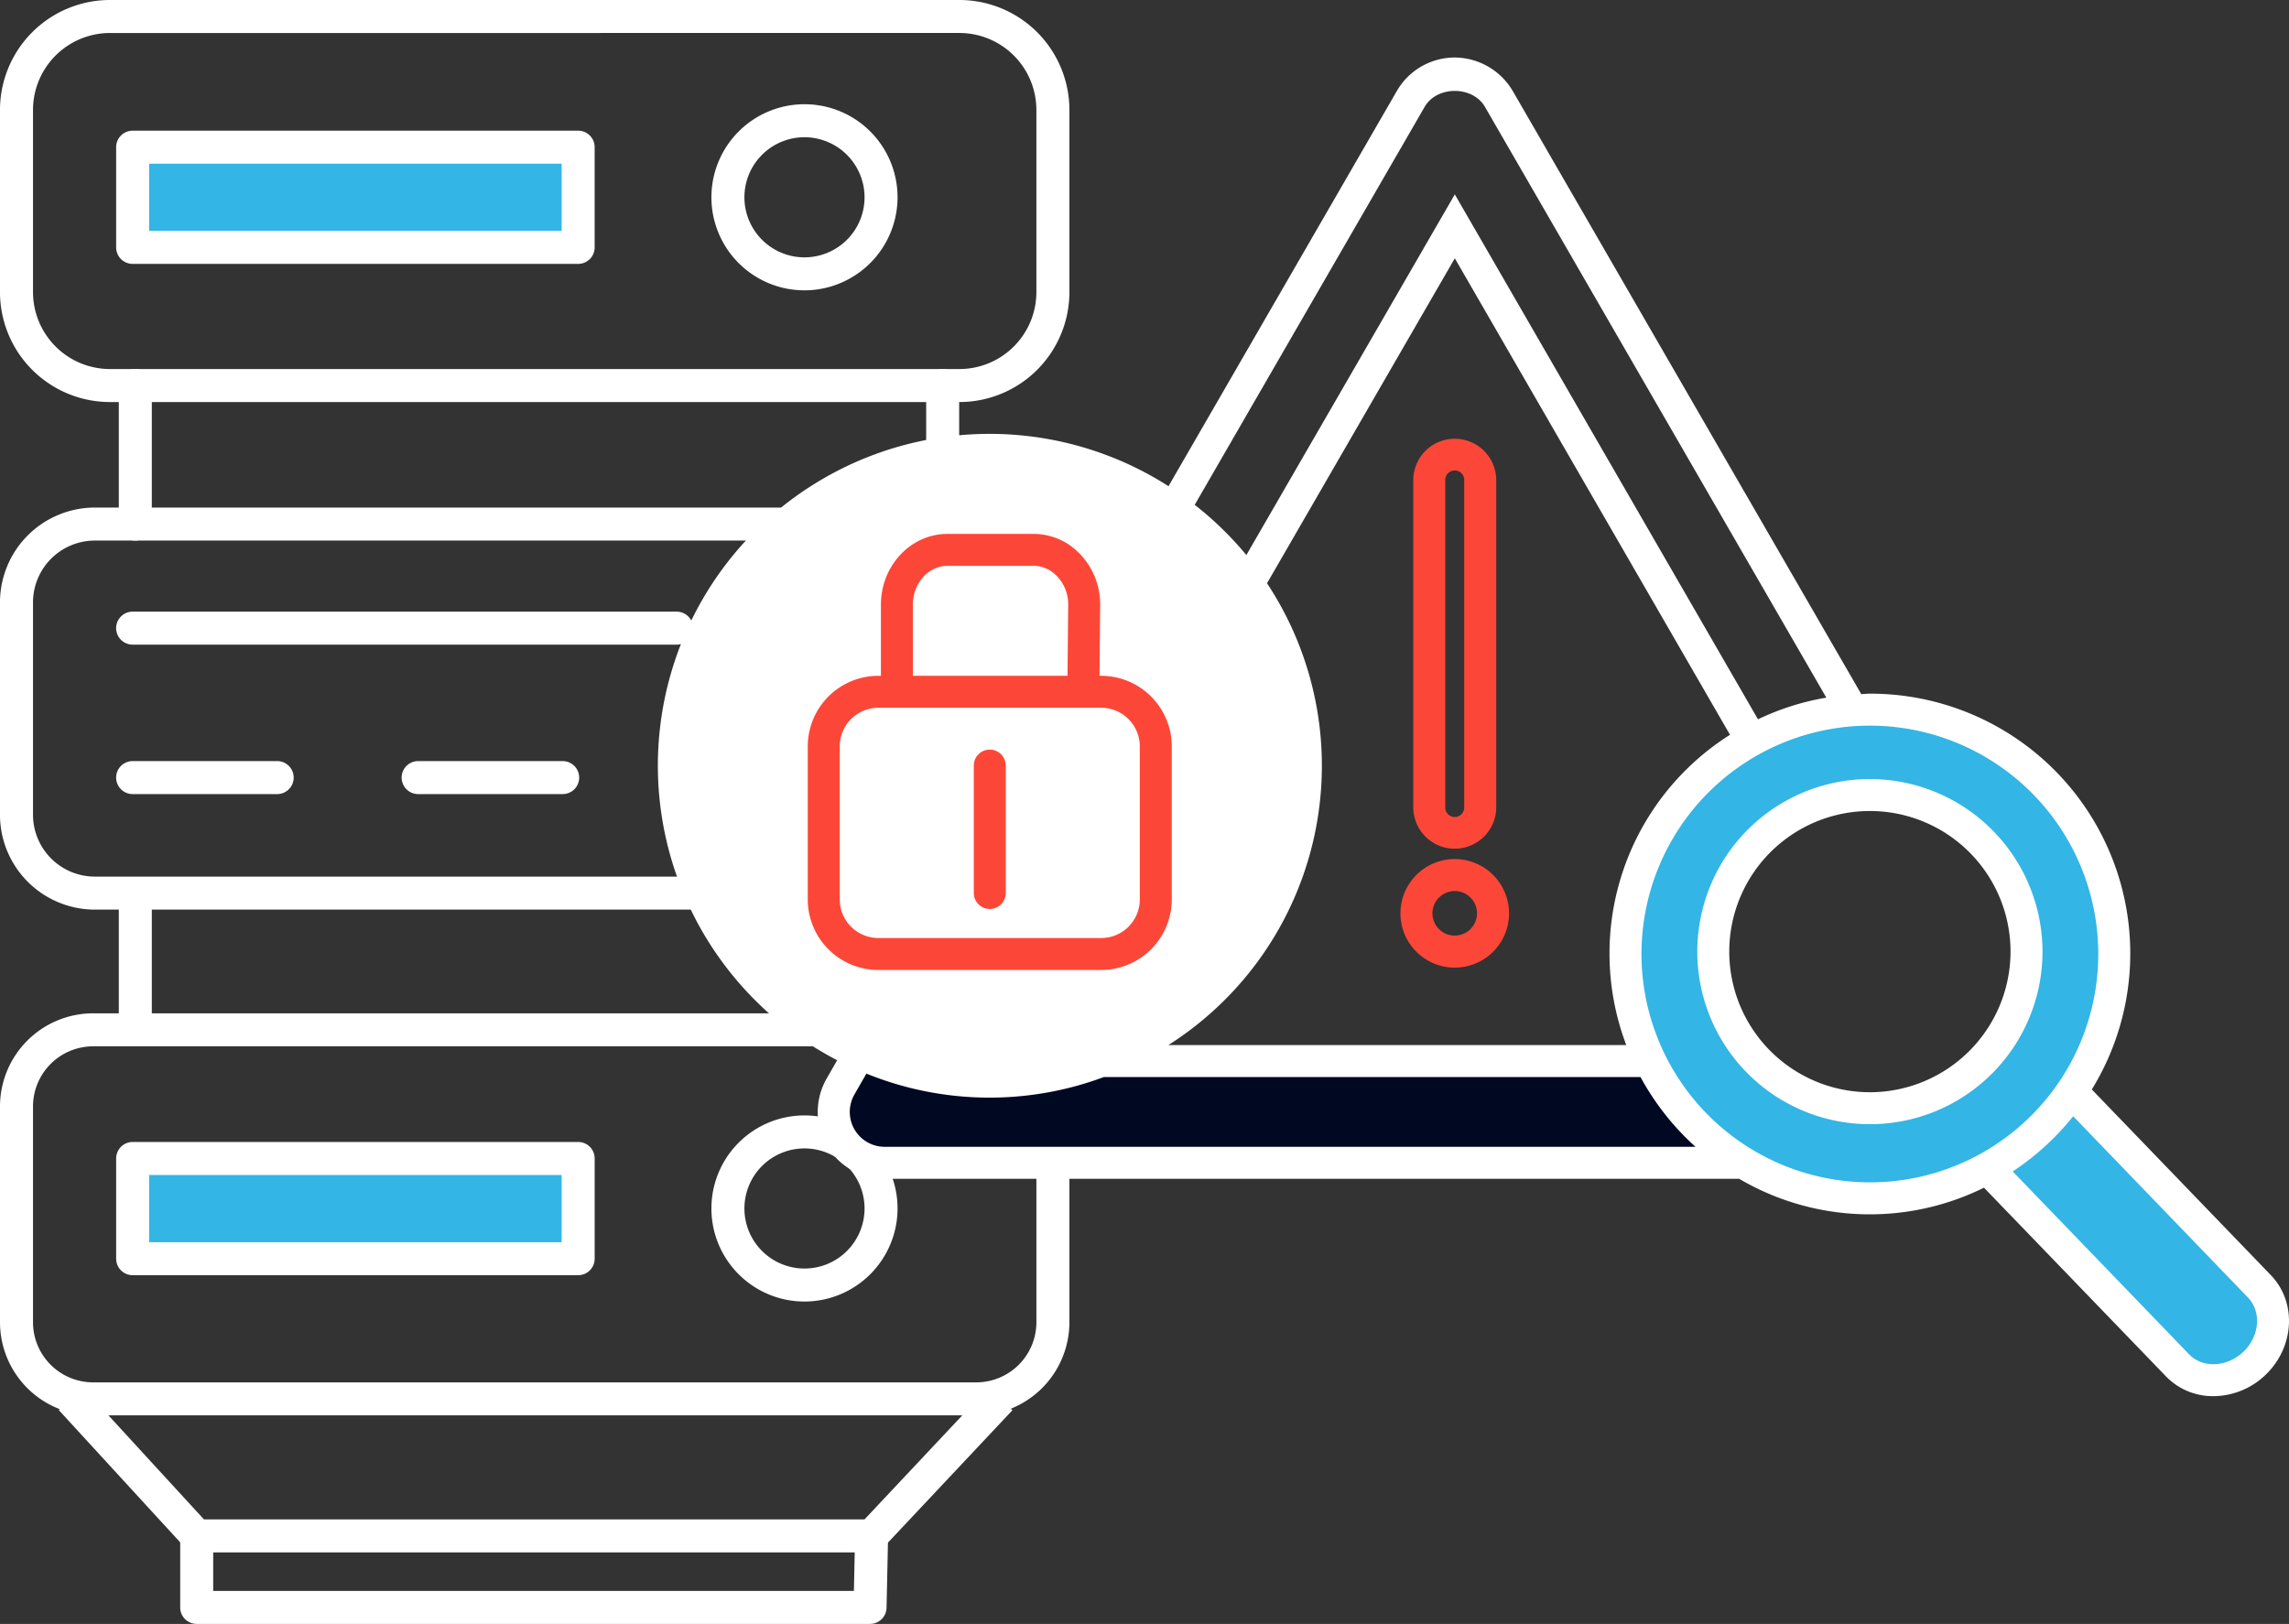 <svg xmlns="http://www.w3.org/2000/svg" width="470.516" height="333.86" viewBox="0 0 470.516 333.86">
  <rect x="0" y="0" width="470.516" height="333.86" fill="#333333" stroke="none"/>
  <g id="Group_1071" data-name="Group 1071" transform="translate(-549.178 -371.2)">
    <g id="Group_763" data-name="Group 763" transform="translate(549.178 371.2)">
      <rect id="Rectangle_272" data-name="Rectangle 272" width="91.463" height="23.262" transform="translate(27.821 28.897)" fill="#33b5e5"/>
      <rect id="Rectangle_273" data-name="Rectangle 273" width="91.463" height="20.017" transform="translate(27.821 238.028)" fill="#33b5e5"/>
      <g id="Group_762" data-name="Group 762">
        <path id="Path_3430" data-name="Path 3430" d="M746.4,453.856H571.775a22.621,22.621,0,0,1-22.6-22.6V393.8a22.627,22.627,0,0,1,22.6-22.6H746.4A22.627,22.627,0,0,1,769,393.8v37.454A22.621,22.621,0,0,1,746.4,453.856ZM571.775,377.984a15.836,15.836,0,0,0-15.813,15.82v37.454a15.834,15.834,0,0,0,15.813,15.813H746.4a15.834,15.834,0,0,0,15.813-15.813V393.8a15.835,15.835,0,0,0-15.813-15.82Z" transform="translate(-549.178 -371.2)" fill="#fff"/>
        <path id="Path_3431" data-name="Path 3431" d="M749.5,469.238H568.675a19.517,19.517,0,0,1-19.5-19.5V406.072a19.516,19.516,0,0,1,19.5-19.49H749.5a19.516,19.516,0,0,1,19.5,19.49v43.669A19.517,19.517,0,0,1,749.5,469.238ZM568.675,393.366a12.724,12.724,0,0,0-12.713,12.706v43.669a12.73,12.73,0,0,0,12.713,12.713H749.5a12.73,12.73,0,0,0,12.713-12.713V406.072A12.724,12.724,0,0,0,749.5,393.366Z" transform="translate(-549.178 -282.231)" fill="#fff"/>
        <path id="Path_3432" data-name="Path 3432" d="M749.862,484.565H568.316a19.16,19.16,0,0,1-19.138-19.138V421.06a19.163,19.163,0,0,1,19.138-19.151H749.862A19.163,19.163,0,0,1,769,421.06v44.367A19.16,19.16,0,0,1,749.862,484.565ZM568.316,408.693a12.375,12.375,0,0,0-12.354,12.367v44.367a12.373,12.373,0,0,0,12.354,12.354H749.862a12.373,12.373,0,0,0,12.353-12.354V421.06a12.376,12.376,0,0,0-12.353-12.367Z" transform="translate(-549.178 -193.58)" fill="#fff"/>
        <path id="Path_3433" data-name="Path 3433" d="M719.511,447.144H577.822l-26.864-29.276,5-4.584,24.85,27.076H716.583l25.473-27.109L747,417.9Z" transform="translate(-538.882 -127.983)" fill="#fff"/>
        <path id="Path_3434" data-name="Path 3434" d="M696.444,438.733H558.03a3.385,3.385,0,0,1-3.392-3.392v-14.7a3.392,3.392,0,0,1,6.784,0v11.309h131.7l.244-11.383a3.311,3.311,0,0,1,3.466-3.317,3.394,3.394,0,0,1,3.317,3.467l-.319,14.7A3.4,3.4,0,0,1,696.444,438.733Z" transform="translate(-517.597 -104.873)" fill="#fff"/>
        <path id="Path_3435" data-name="Path 3435" d="M556.17,417.647a3.393,3.393,0,0,1-3.392-3.392V385.776a3.392,3.392,0,0,1,6.784,0v28.479A3.389,3.389,0,0,1,556.17,417.647Z" transform="translate(-528.355 -306.512)" fill="#fff"/>
        <path id="Path_3436" data-name="Path 3436" d="M580.633,417.647a3.393,3.393,0,0,1-3.392-3.392V385.776a3.392,3.392,0,1,1,6.784,0v28.479A3.389,3.389,0,0,1,580.633,417.647Z" transform="translate(-386.862 -306.512)" fill="#fff"/>
        <path id="Path_3437" data-name="Path 3437" d="M556.17,429.516a3.389,3.389,0,0,1-3.392-3.392V401.41a3.392,3.392,0,0,1,6.784,0v24.714A3.385,3.385,0,0,1,556.17,429.516Z" transform="translate(-528.355 -216.085)" fill="#fff"/>
        <path id="Path_3438" data-name="Path 3438" d="M580.633,429.516a3.389,3.389,0,0,1-3.392-3.392V401.41a3.392,3.392,0,0,1,6.784,0v24.714A3.385,3.385,0,0,1,580.633,429.516Z" transform="translate(-386.862 -216.085)" fill="#fff"/>
        <path id="Path_3439" data-name="Path 3439" d="M647.666,402.547H556.089a3.389,3.389,0,0,1-3.391-3.392v-20.6a3.393,3.393,0,0,1,3.391-3.392h91.577a3.389,3.389,0,0,1,3.392,3.392v20.6A3.384,3.384,0,0,1,647.666,402.547Zm-88.185-6.784h84.793V381.944H559.481Z" transform="translate(-528.824 -348.296)" fill="#fff"/>
        <path id="Path_3440" data-name="Path 3440" d="M647.666,433.195H556.089A3.393,3.393,0,0,1,552.7,429.8V409.2a3.389,3.389,0,0,1,3.391-3.392h91.577a3.384,3.384,0,0,1,3.392,3.392v20.6A3.389,3.389,0,0,1,647.666,433.195Zm-88.185-6.784h84.793V412.592H559.481Z" transform="translate(-528.824 -171.028)" fill="#fff"/>
        <path id="Path_3441" data-name="Path 3441" d="M589.866,443.265a19.131,19.131,0,1,1,19.124-19.131A19.152,19.152,0,0,1,589.866,443.265Zm0-31.478a12.347,12.347,0,1,0,12.34,12.347A12.357,12.357,0,0,0,589.866,411.787Z" transform="translate(-424.493 -175.684)" fill="#fff"/>
        <path id="Path_3442" data-name="Path 3442" d="M589.866,427.936a19.127,19.127,0,1,1,19.124-19.131A19.152,19.152,0,0,1,589.866,427.936Zm0-31.471a12.343,12.343,0,1,0,12.34,12.34A12.355,12.355,0,0,0,589.866,396.465Z" transform="translate(-424.493 -264.306)" fill="#fff"/>
        <path id="Path_3443" data-name="Path 3443" d="M589.866,412.62A19.131,19.131,0,1,1,608.99,393.49,19.156,19.156,0,0,1,589.866,412.62Zm0-31.477a12.347,12.347,0,1,0,12.34,12.347A12.361,12.361,0,0,0,589.866,381.143Z" transform="translate(-424.493 -352.929)" fill="#fff"/>
        <path id="Path_3444" data-name="Path 3444" d="M667.909,396.52H556.089a3.392,3.392,0,0,1,0-6.784H667.909a3.392,3.392,0,1,1,0,6.784Z" transform="translate(-528.824 -263.988)" fill="#fff"/>
        <path id="Path_3445" data-name="Path 3445" d="M585.8,401.049H556.089a3.392,3.392,0,0,1,0-6.784H585.8a3.392,3.392,0,1,1,0,6.784Z" transform="translate(-528.824 -237.792)" fill="#fff"/>
        <path id="Path_3446" data-name="Path 3446" d="M594.447,401.049H564.74a3.392,3.392,0,0,1,0-6.784h29.707a3.392,3.392,0,1,1,0,6.784Z" transform="translate(-478.787 -237.792)" fill="#fff"/>
      </g>
    </g>
    <path id="Path_4082" data-name="Path 4082" d="M67,0A67,67,0,1,1,0,67,67,67,0,0,1,67,0Z" transform="translate(685.42 461.599)" fill="#fff"/>
    <path id="Path_3447" data-name="Path 3447" d="M759.016,425.012H586.4s-17.32.719-10.373-16.451l3.508-5.455s30.534,13.426,51.463,0l16.119,2.639h93.707Z" transform="translate(145.772 184.544)" fill="#010822"/>
    <g id="Group_765" data-name="Group 765" transform="translate(684.369 383.024)">
      <path id="Path_3448" data-name="Path 3448" d="M625.021,404.3l36.695,36.79s9.755,10.108,2.157,19.131c0,0-12.048,9.382-21.682-5.509L609.5,419.747Z" transform="translate(-335.473 -191.575)" fill="#33b5e5"/>
      <path id="Path_3449" data-name="Path 3449" d="M647.469,392.913A48.834,48.834,0,1,0,696.3,441.751,48.831,48.831,0,0,0,647.469,392.913Zm0,79.027a30.684,30.684,0,1,1,30.684-30.684A30.684,30.684,0,0,1,647.469,471.94Z" transform="translate(-398.294 -257.437)" fill="#33b5e5"/>
      <g id="Group_764" data-name="Group 764">
        <path id="Path_3450" data-name="Path 3450" d="M648.474,462.539V431.061a14.52,14.52,0,0,0-14.5-14.5h-.353l.136-14.49a14.923,14.923,0,0,0-6.363-12.442,13.259,13.259,0,0,0-7.591-2.245H602.371c-7.544,0-13.684,6.533-13.684,14.558v14.619h-.536a14.514,14.514,0,0,0-14.5,14.5v31.478a14.514,14.514,0,0,0,14.5,14.5H633.97A14.519,14.519,0,0,0,648.474,462.539Zm-53.214-60.6c0-4.4,3.189-7.985,7.11-7.985H619.8a6.64,6.64,0,0,1,3.861,1.085,8.257,8.257,0,0,1,3.52,6.974l-.135,14.545H595.261Zm-15.033,60.6V431.061a7.939,7.939,0,0,1,7.924-7.931H633.97a7.941,7.941,0,0,1,7.931,7.931v31.478a7.941,7.941,0,0,1-7.931,7.931H588.151A7.939,7.939,0,0,1,580.227,462.539Z" transform="translate(-542.801 -289.445)" fill="#fc4738"/>
        <path id="Path_3451" data-name="Path 3451" d="M581.967,393.917a3.283,3.283,0,0,0-3.283,3.291v26.186a3.287,3.287,0,1,0,6.574,0V397.208A3.29,3.29,0,0,0,581.967,393.917Z" transform="translate(-513.707 -251.63)" fill="#fc4738"/>
        <path id="Path_3452" data-name="Path 3452" d="M592,393.024v67.222a8.527,8.527,0,1,0,17.055,0V393.024a8.527,8.527,0,0,0-17.055,0Zm10.475,0v67.222a1.951,1.951,0,1,1-3.9,0V393.024a1.951,1.951,0,1,1,3.9,0Z" transform="translate(-436.688 -306.115)" fill="#fc4738"/>
        <path id="Path_3453" data-name="Path 3453" d="M602.772,397.234a11.16,11.16,0,1,0,11.16,11.16A11.173,11.173,0,0,0,602.772,397.234Zm0,15.739a4.583,4.583,0,1,1,4.58-4.579A4.592,4.592,0,0,1,602.772,412.973Z" transform="translate(-438.932 -232.444)" fill="#fc4738"/>
        <path id="Path_3454" data-name="Path 3454" d="M900.754,623.333,863.9,585.105a53.413,53.413,0,0,0-45.615-81.374c-.6,0-1.187.068-1.778.088L744.886,379.856a13.949,13.949,0,0,0-11.927-6.913,13.763,13.763,0,0,0-11.926,6.9l-46.925,81.232A68.2,68.2,0,1,0,606,579.088l-2.13,3.718a13.748,13.748,0,0,0,11.919,20.657H791.4a52.986,52.986,0,0,0,50.331,1.832L879.2,644.147a13.394,13.394,0,0,0,9.7,4.009,15.574,15.574,0,0,0,10.712-4.382C905.557,638.075,906.073,628.916,900.754,623.333ZM726.739,383.119c2.517-4.409,9.911-4.423,12.442.014l70.146,121.413A52.986,52.986,0,0,0,795.277,509L732.959,401.083l-42.847,74.149a68.862,68.862,0,0,0-10.617-10.326Zm62.786,129.065a53.184,53.184,0,0,0-21.322,63.79H674.081a68.04,68.04,0,0,0,20.277-94.942l38.6-66.809ZM575.68,518.521a61.69,61.69,0,1,1,61.687,61.687A61.757,61.757,0,0,1,575.68,518.521Zm40.113,78.369a7.172,7.172,0,0,1-6.221-10.793l2.435-4.254a67.351,67.351,0,0,0,48.8.712H771.133a53.975,53.975,0,0,0,11.3,14.335ZM771.33,557.25A46.948,46.948,0,1,1,818.282,604.2,47.006,47.006,0,0,1,771.33,557.25Zm123.733,81.774c-3.351,3.188-8.344,3.439-11.146.549l-36.281-37.617a53.963,53.963,0,0,0,12.435-11.349l35.935,37.278C898.821,630.836,898.394,635.829,895.063,639.025Z" transform="translate(-569.106 -372.943)" fill="#fff"/>
        <path id="Path_3455" data-name="Path 3455" d="M636.086,394.809a35.48,35.48,0,1,0,35.48,35.48A35.519,35.519,0,0,0,636.086,394.809Zm0,64.387a28.907,28.907,0,1,1,28.907-28.906A28.944,28.944,0,0,1,636.086,459.2Z" transform="translate(-386.91 -246.47)" fill="#fff"/>
      </g>
    </g>
  </g>
</svg>
